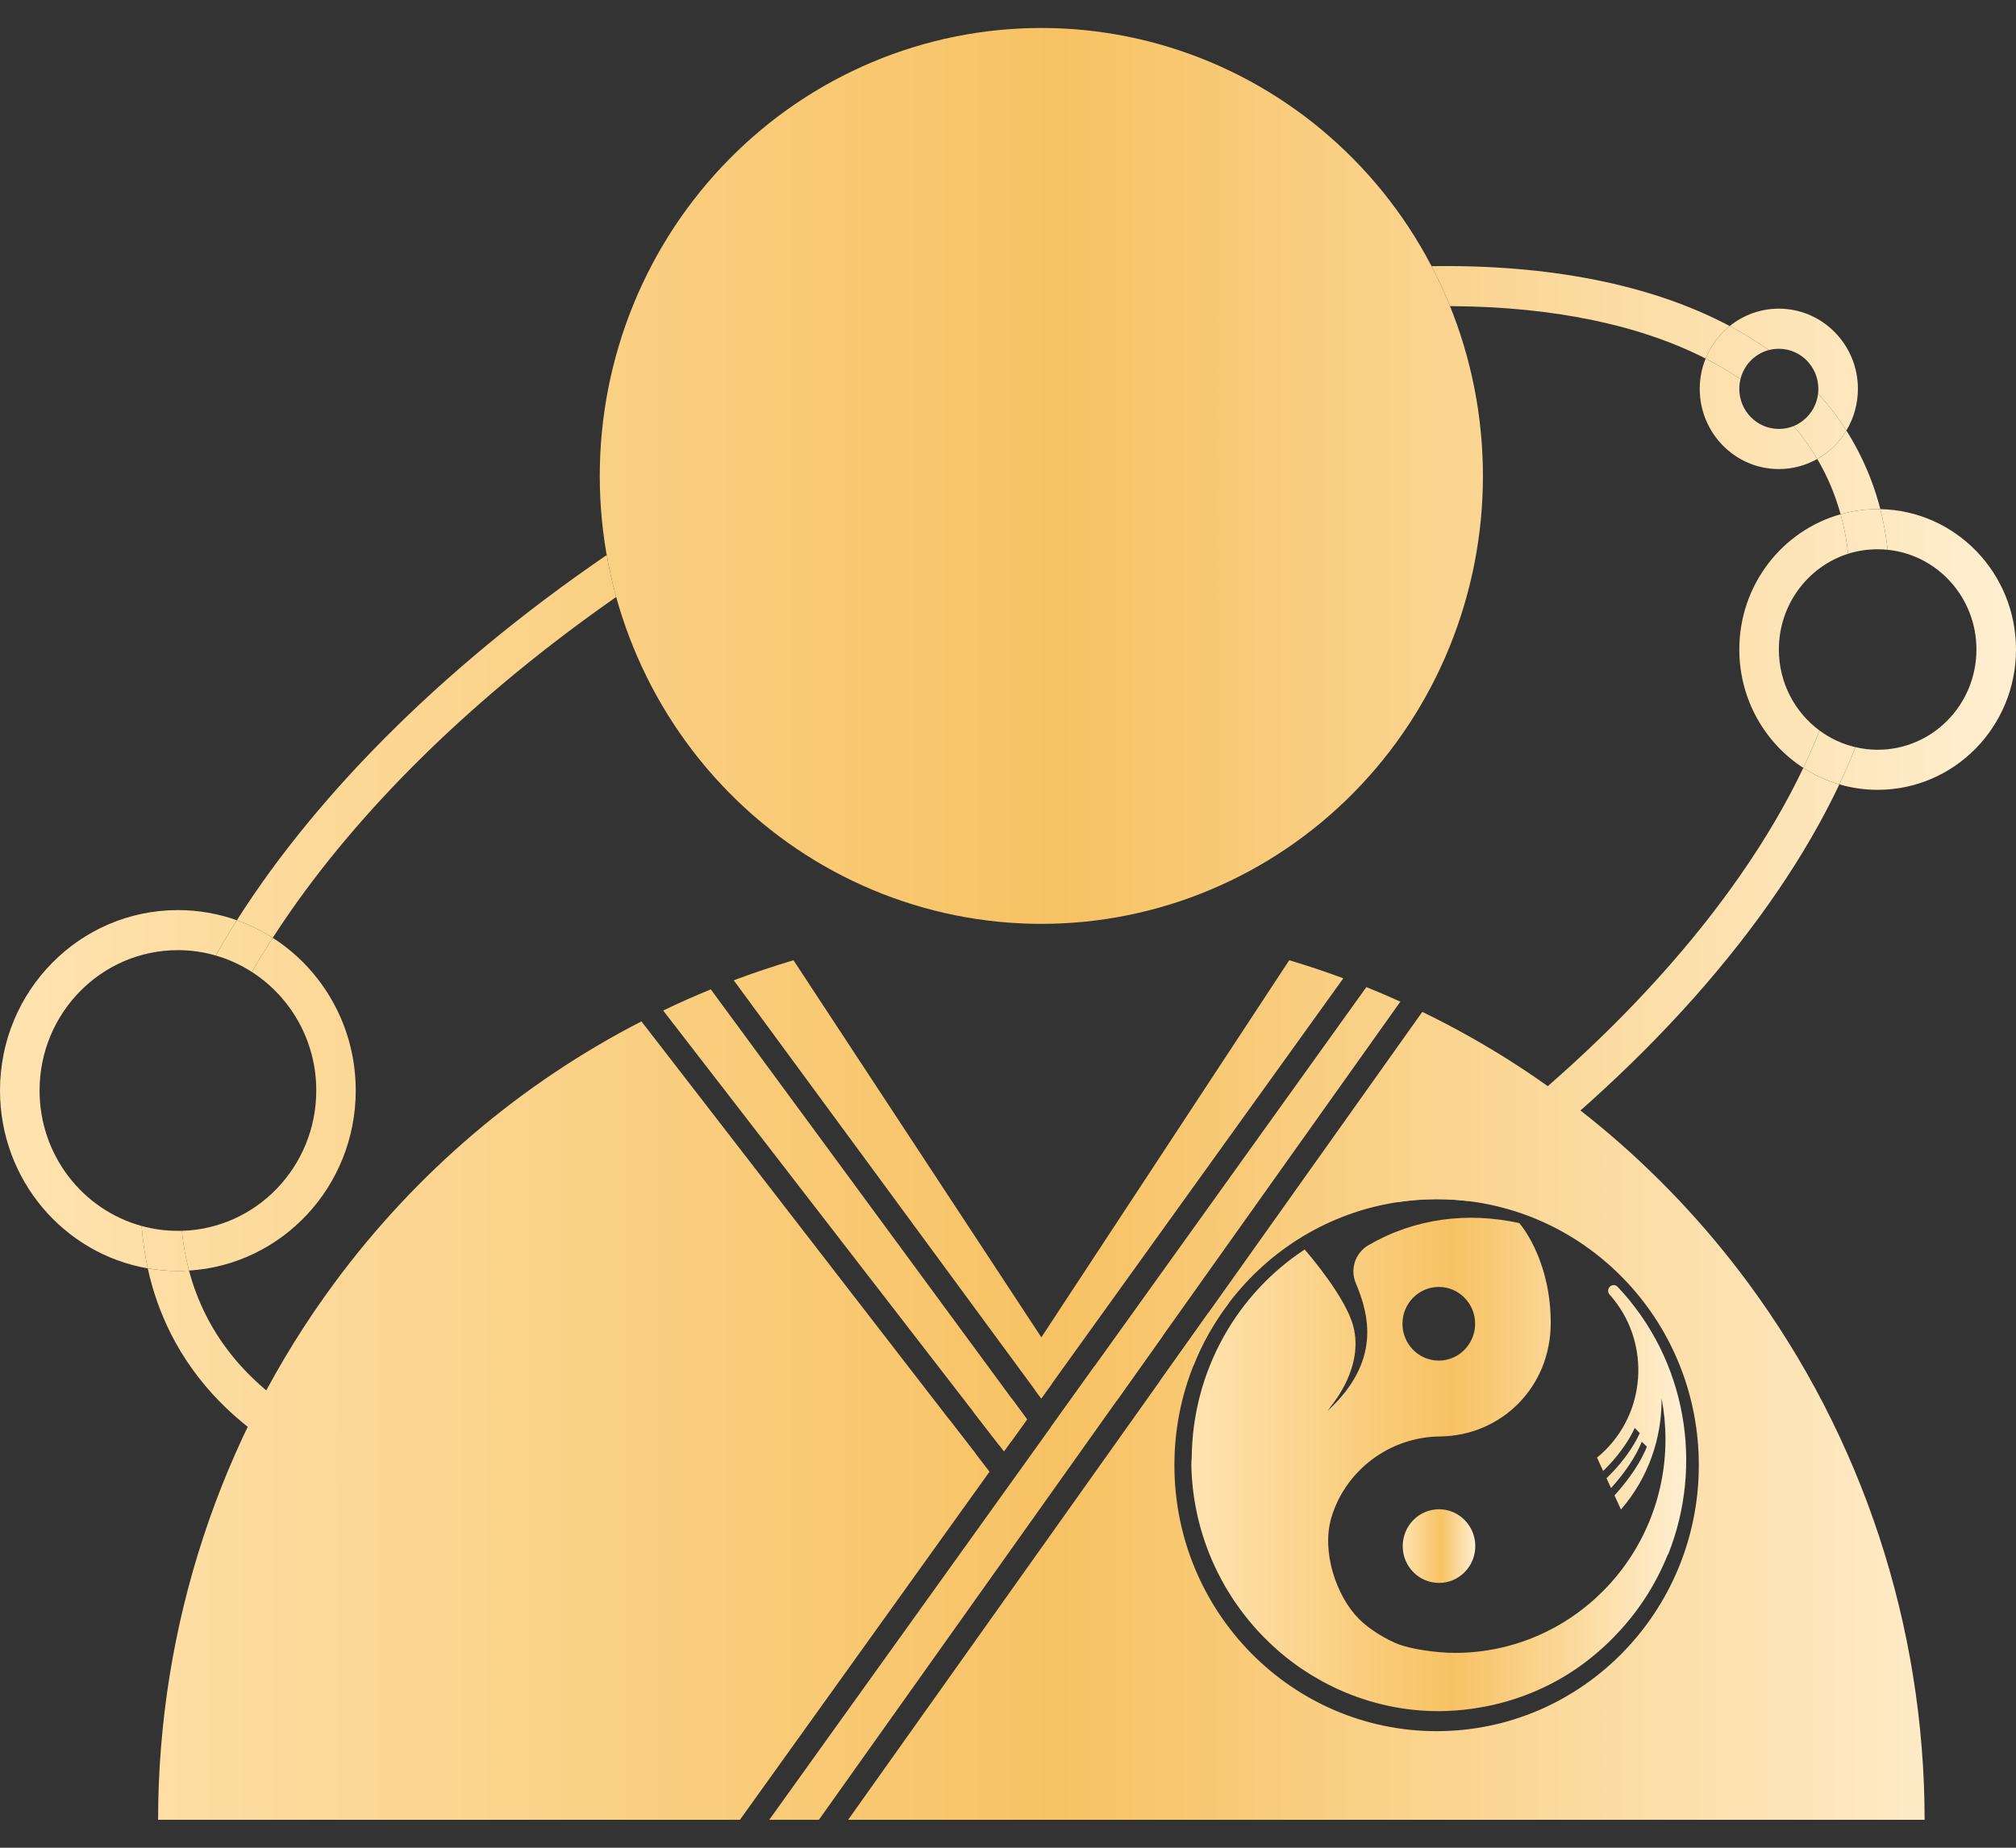 <svg width="24" height="22" viewBox="0 0 24 22" fill="none" xmlns="http://www.w3.org/2000/svg">
<rect x="0" y="0" width="24" height="22" fill="#333333" stroke="none"/>
<path d="M19.258 15.322C19.233 15.294 19.19 15.294 19.164 15.321C19.138 15.347 19.138 15.389 19.163 15.415C19.165 15.418 19.167 15.42 19.169 15.422C19.632 15.947 19.615 16.755 19.118 17.259C19.084 17.294 19.049 17.325 19.012 17.355L19.085 17.514C19.242 17.364 19.387 17.168 19.461 17.002L19.521 17.063C19.451 17.221 19.319 17.405 19.173 17.553C19.157 17.569 19.141 17.584 19.125 17.6L19.179 17.718C19.35 17.528 19.476 17.338 19.545 17.166L19.606 17.225C19.533 17.407 19.4 17.607 19.22 17.805L19.297 17.973C19.625 17.595 19.785 17.121 19.781 16.649C19.811 16.807 19.827 16.97 19.827 17.137C19.827 18.542 18.704 19.68 17.32 19.68C17.088 19.68 16.791 19.631 16.656 19.58C16.521 19.529 16.316 19.413 16.18 19.278C15.908 19.006 15.729 18.476 15.85 18.068C16.017 17.509 16.54 17.109 17.144 17.103C17.872 17.095 18.461 16.517 18.461 15.752C18.461 15.054 18.154 14.641 18.087 14.563C17.474 14.428 16.849 14.503 16.292 14.825C16.137 14.915 16.069 15.108 16.14 15.276C16.299 15.656 16.446 16.206 15.806 16.798C15.82 16.778 15.835 16.758 15.849 16.738C15.88 16.696 16.233 16.273 16.112 15.796C16.026 15.456 15.601 14.958 15.532 14.877C14.729 15.404 14.196 16.318 14.187 17.358C14.184 17.39 14.182 17.423 14.183 17.458C14.193 17.884 14.293 18.288 14.463 18.654C14.465 18.658 14.467 18.662 14.469 18.666C14.485 18.701 14.502 18.735 14.52 18.768C14.526 18.78 14.532 18.792 14.538 18.803C14.552 18.83 14.567 18.855 14.581 18.881C14.591 18.899 14.601 18.916 14.612 18.933C14.624 18.954 14.637 18.973 14.649 18.993C14.663 19.014 14.676 19.036 14.69 19.057C14.701 19.073 14.712 19.089 14.724 19.105C14.74 19.128 14.756 19.151 14.773 19.174C14.783 19.188 14.794 19.202 14.805 19.216C14.823 19.239 14.841 19.263 14.86 19.286C14.871 19.3 14.883 19.313 14.895 19.327C14.914 19.349 14.932 19.372 14.952 19.393C14.965 19.409 14.98 19.424 14.994 19.439C15.012 19.458 15.03 19.477 15.048 19.496C15.067 19.515 15.087 19.533 15.106 19.552C15.12 19.566 15.134 19.58 15.149 19.593C15.171 19.613 15.194 19.633 15.216 19.653C15.229 19.664 15.242 19.676 15.255 19.687C15.278 19.707 15.302 19.725 15.325 19.744C15.338 19.754 15.351 19.765 15.365 19.775C15.388 19.792 15.411 19.809 15.434 19.826C15.45 19.837 15.465 19.848 15.481 19.859C15.501 19.873 15.523 19.887 15.544 19.901C15.564 19.913 15.583 19.926 15.602 19.938C15.62 19.949 15.637 19.959 15.655 19.969C15.68 19.984 15.705 19.999 15.731 20.013C15.743 20.02 15.754 20.026 15.766 20.032C15.799 20.05 15.832 20.067 15.866 20.083C15.87 20.085 15.874 20.087 15.878 20.089C16.238 20.261 16.637 20.363 17.057 20.373C17.458 20.383 18.338 20.308 19.1 19.601C19.1 19.601 19.099 19.601 19.099 19.602C19.136 19.568 19.173 19.533 19.208 19.496C19.49 19.21 19.707 18.877 19.853 18.513C19.856 18.51 19.858 18.508 19.86 18.505C20.281 17.447 20.081 16.194 19.258 15.322ZM17.129 15.323C17.367 15.323 17.561 15.519 17.561 15.761C17.561 16.003 17.367 16.2 17.129 16.2C16.89 16.2 16.696 16.004 16.696 15.761C16.696 15.519 16.89 15.323 17.129 15.323Z" fill="url(#paint0_linear_2972_70324)"/>
<path d="M16.699 18.409C16.699 18.651 16.892 18.847 17.131 18.847C17.369 18.847 17.563 18.651 17.563 18.409C17.563 18.166 17.369 17.97 17.131 17.97C16.892 17.97 16.699 18.167 16.699 18.409Z" fill="url(#paint1_linear_2972_70324)"/>
<path d="M17.654 5.667C17.654 7.081 17.101 8.438 16.115 9.438C15.129 10.438 13.791 11 12.397 11C11.003 11 9.665 10.438 8.68 9.438C7.694 8.438 7.14 7.081 7.14 5.667C7.14 4.252 7.694 2.896 8.68 1.896C9.665 0.895 11.003 0.333 12.397 0.333C13.791 0.333 15.129 0.895 16.115 1.896C17.101 2.896 17.654 4.252 17.654 5.667Z" fill="url(#paint2_linear_2972_70324)"/>
<path fill-rule="evenodd" clip-rule="evenodd" d="M16.932 12.048C18.455 12.786 19.787 13.889 20.809 15.272C22.173 17.117 22.911 19.361 22.912 21.667H10.097L13.807 16.445L14.38 15.639L16.932 12.048ZM13.981 17.445C13.981 17.024 14.062 16.623 14.209 16.256C14.316 15.986 14.46 15.735 14.633 15.509C15.112 14.88 15.819 14.44 16.628 14.315C16.782 14.291 16.941 14.278 17.103 14.278C17.228 14.278 17.352 14.286 17.473 14.3C19.023 14.486 20.224 15.823 20.224 17.445C20.224 19.194 18.827 20.612 17.103 20.612C15.379 20.612 13.981 19.194 13.981 17.445Z" fill="url(#paint3_linear_2972_70324)"/>
<path d="M16.266 11.753C16.402 11.808 16.537 11.865 16.671 11.926L13.845 15.902L13.299 16.671L9.749 21.667H9.158L12.512 16.989L13.029 16.268L16.266 11.753Z" fill="url(#paint4_linear_2972_70324)"/>
<path d="M15.992 11.648C15.78 11.569 15.565 11.498 15.348 11.433L12.397 15.923L9.446 11.433C9.206 11.505 8.969 11.584 8.735 11.672L12.322 16.551L12.396 16.651L12.523 16.474L15.992 11.648Z" fill="url(#paint5_linear_2972_70324)"/>
<path d="M8.462 11.78C8.27 11.858 8.081 11.942 7.895 12.032L11.589 16.812L11.898 17.211L11.953 17.282L12.039 17.162L12.227 16.9L12.045 16.653L8.462 11.78Z" fill="url(#paint6_linear_2972_70324)"/>
<path d="M7.636 12.161C6.207 12.896 4.955 13.958 3.984 15.272C2.62 17.117 1.883 19.361 1.882 21.667H8.809L11.78 17.523L11.613 17.306L11.303 16.905L7.636 12.161Z" fill="url(#paint7_linear_2972_70324)"/>
<path d="M1.686 14.597C1.699 14.769 1.723 14.937 1.759 15.102C1.875 15.122 1.995 15.133 2.118 15.133C2.162 15.133 2.206 15.131 2.25 15.128C2.21 14.976 2.181 14.818 2.165 14.655C2.149 14.655 2.133 14.655 2.118 14.655C1.968 14.655 1.824 14.635 1.686 14.597Z" fill="url(#paint8_linear_2972_70324)"/>
<path d="M2.568 11.377C2.722 11.421 2.867 11.488 2.999 11.573C3.076 11.438 3.159 11.303 3.247 11.166C3.114 11.081 2.971 11.011 2.82 10.957C2.731 11.097 2.647 11.237 2.568 11.377Z" fill="url(#paint9_linear_2972_70324)"/>
<path d="M21.057 4.168C20.911 4.065 20.756 3.969 20.592 3.882C20.466 3.983 20.366 4.116 20.305 4.269C20.452 4.345 20.59 4.426 20.72 4.514C20.761 4.345 20.891 4.212 21.057 4.168Z" fill="url(#paint10_linear_2972_70324)"/>
<path d="M21.644 4.686C21.624 4.862 21.509 5.009 21.353 5.073C21.459 5.196 21.552 5.327 21.634 5.465C21.776 5.384 21.896 5.267 21.981 5.126C21.881 4.97 21.769 4.823 21.644 4.686Z" fill="url(#paint11_linear_2972_70324)"/>
<path d="M22.472 6.546C22.454 6.381 22.425 6.22 22.385 6.062C22.374 6.062 22.363 6.062 22.353 6.062C22.2 6.062 22.053 6.083 21.912 6.123C21.954 6.274 21.984 6.431 22.002 6.593C22.113 6.558 22.231 6.54 22.353 6.54C22.393 6.54 22.433 6.542 22.472 6.546Z" fill="url(#paint12_linear_2972_70324)"/>
<path d="M22.089 8.896C21.932 8.86 21.787 8.791 21.661 8.698C21.604 8.845 21.539 8.993 21.468 9.143C21.599 9.228 21.743 9.294 21.897 9.339C21.967 9.191 22.031 9.043 22.089 8.896Z" fill="url(#paint13_linear_2972_70324)"/>
<path fill-rule="evenodd" clip-rule="evenodd" d="M14.38 15.639C14.443 15.607 14.506 15.575 14.569 15.542L14.633 15.509C14.46 15.735 14.316 15.986 14.209 16.256C14.075 16.321 13.941 16.384 13.807 16.445L14.38 15.639ZM13.845 15.902C13.573 16.031 13.3 16.153 13.029 16.268L12.512 16.989C12.774 16.889 13.036 16.783 13.299 16.671L13.845 15.902ZM12.322 16.551C12.389 16.526 12.456 16.5 12.523 16.474L12.396 16.651L12.322 16.551ZM11.589 16.812C11.741 16.761 11.893 16.709 12.045 16.653L12.227 16.9L12.039 17.162C11.992 17.178 11.945 17.195 11.898 17.211L11.589 16.812ZM11.303 16.905C9.722 17.403 8.213 17.644 6.891 17.636C4.648 17.621 3.079 16.897 2.454 15.664C2.368 15.494 2.3 15.316 2.25 15.128C3.358 15.059 4.235 14.126 4.235 12.984C4.235 12.219 3.841 11.547 3.247 11.166C3.313 11.064 3.382 10.96 3.455 10.856C4.353 9.564 5.681 8.262 7.336 7.108C7.29 6.944 7.252 6.778 7.223 6.609C7.277 6.572 7.333 6.534 7.388 6.497C5.384 7.838 3.805 9.405 2.82 10.957C2.6 10.879 2.364 10.836 2.118 10.836C0.948 10.836 0 11.798 0 12.984C0 14.047 0.76 14.929 1.759 15.102C1.818 15.373 1.91 15.634 2.035 15.882C3.241 18.261 7.205 18.741 11.613 17.306L11.303 16.905ZM1.759 15.102C1.875 15.122 1.995 15.133 2.118 15.133C2.162 15.133 2.206 15.131 2.25 15.128C2.21 14.976 2.181 14.818 2.165 14.655C3.053 14.629 3.765 13.891 3.765 12.984C3.765 12.39 3.459 11.869 2.999 11.573C3.076 11.438 3.159 11.303 3.247 11.166C3.114 11.081 2.971 11.011 2.82 10.957C2.731 11.097 2.647 11.237 2.568 11.377C2.425 11.335 2.274 11.313 2.118 11.313C1.208 11.313 0.471 12.062 0.471 12.984C0.471 13.756 0.986 14.405 1.686 14.597C1.699 14.769 1.723 14.937 1.759 15.102ZM17.103 14.278C16.941 14.278 16.782 14.291 16.628 14.315C18.379 13.127 19.78 11.77 20.716 10.424C21.02 9.988 21.27 9.559 21.468 9.143C21.599 9.228 21.743 9.294 21.897 9.339C21.103 11.018 19.554 12.778 17.473 14.3C17.352 14.286 17.228 14.278 17.103 14.278ZM22.385 6.062C23.28 6.08 24 6.821 24 7.733C24 8.656 23.263 9.404 22.353 9.404C22.195 9.404 22.041 9.381 21.897 9.339C21.967 9.191 22.031 9.043 22.089 8.896C22.174 8.916 22.262 8.927 22.353 8.927C23.003 8.927 23.529 8.392 23.529 7.733C23.529 7.115 23.066 6.606 22.472 6.546C22.454 6.381 22.425 6.22 22.385 6.062ZM21.912 6.123C22.053 6.083 22.2 6.062 22.353 6.062L22.385 6.062C22.326 5.833 22.243 5.611 22.135 5.398C22.088 5.305 22.036 5.214 21.981 5.126C22.067 4.982 22.118 4.812 22.118 4.63C22.118 4.103 21.696 3.675 21.177 3.675C20.955 3.675 20.752 3.753 20.592 3.882C19.659 3.386 18.437 3.148 17.042 3.169C17.123 3.324 17.197 3.483 17.262 3.645L17.28 3.645C18.503 3.653 19.526 3.872 20.305 4.269C20.26 4.381 20.235 4.502 20.235 4.63C20.235 5.157 20.657 5.585 21.177 5.585C21.342 5.585 21.498 5.541 21.634 5.465C21.663 5.514 21.691 5.565 21.717 5.616C21.798 5.777 21.863 5.946 21.912 6.123ZM21.912 6.123C21.217 6.318 20.706 6.965 20.706 7.733C20.706 8.325 21.01 8.846 21.468 9.143C21.539 8.993 21.604 8.845 21.661 8.698C21.367 8.481 21.177 8.13 21.177 7.733C21.177 7.198 21.524 6.745 22.002 6.593C21.984 6.431 21.954 6.274 21.912 6.123ZM21.634 5.465C21.776 5.384 21.896 5.267 21.981 5.126C21.881 4.97 21.769 4.823 21.644 4.686C21.646 4.668 21.647 4.649 21.647 4.63C21.647 4.366 21.436 4.153 21.177 4.153C21.135 4.153 21.095 4.158 21.057 4.168C20.911 4.065 20.756 3.969 20.592 3.882C20.466 3.983 20.366 4.116 20.305 4.269C20.452 4.345 20.59 4.426 20.72 4.514C20.711 4.551 20.706 4.59 20.706 4.63C20.706 4.894 20.917 5.107 21.177 5.107C21.239 5.107 21.298 5.095 21.353 5.073C21.459 5.196 21.552 5.327 21.634 5.465Z" fill="url(#paint14_linear_2972_70324)"/>
<defs>
<linearGradient id="paint0_linear_2972_70324" x1="14.183" y1="17.437" x2="20.074" y2="17.437" gradientUnits="userSpaceOnUse">
<stop stop-color="#FFE3B0"/>
<stop offset="0.525" stop-color="#F7C263"/>
<stop offset="1" stop-color="#FFEFD1"/>
</linearGradient>
<linearGradient id="paint1_linear_2972_70324" x1="16.699" y1="18.409" x2="17.563" y2="18.409" gradientUnits="userSpaceOnUse">
<stop stop-color="#FFE3B0"/>
<stop offset="0.525" stop-color="#F7C263"/>
<stop offset="1" stop-color="#FFEFD1"/>
</linearGradient>
<linearGradient id="paint2_linear_2972_70324" x1="0" y1="11" x2="24" y2="11" gradientUnits="userSpaceOnUse">
<stop stop-color="#FFE3B0"/>
<stop offset="0.525" stop-color="#F7C263"/>
<stop offset="1" stop-color="#FFEFD1"/>
</linearGradient>
<linearGradient id="paint3_linear_2972_70324" x1="0" y1="11" x2="24" y2="11" gradientUnits="userSpaceOnUse">
<stop stop-color="#FFE3B0"/>
<stop offset="0.525" stop-color="#F7C263"/>
<stop offset="1" stop-color="#FFEFD1"/>
</linearGradient>
<linearGradient id="paint4_linear_2972_70324" x1="0" y1="11" x2="24" y2="11" gradientUnits="userSpaceOnUse">
<stop stop-color="#FFE3B0"/>
<stop offset="0.525" stop-color="#F7C263"/>
<stop offset="1" stop-color="#FFEFD1"/>
</linearGradient>
<linearGradient id="paint5_linear_2972_70324" x1="0" y1="11" x2="24" y2="11" gradientUnits="userSpaceOnUse">
<stop stop-color="#FFE3B0"/>
<stop offset="0.525" stop-color="#F7C263"/>
<stop offset="1" stop-color="#FFEFD1"/>
</linearGradient>
<linearGradient id="paint6_linear_2972_70324" x1="0" y1="11" x2="24" y2="11" gradientUnits="userSpaceOnUse">
<stop stop-color="#FFE3B0"/>
<stop offset="0.525" stop-color="#F7C263"/>
<stop offset="1" stop-color="#FFEFD1"/>
</linearGradient>
<linearGradient id="paint7_linear_2972_70324" x1="0" y1="11" x2="24" y2="11" gradientUnits="userSpaceOnUse">
<stop stop-color="#FFE3B0"/>
<stop offset="0.525" stop-color="#F7C263"/>
<stop offset="1" stop-color="#FFEFD1"/>
</linearGradient>
<linearGradient id="paint8_linear_2972_70324" x1="0" y1="11" x2="24" y2="11" gradientUnits="userSpaceOnUse">
<stop stop-color="#FFE3B0"/>
<stop offset="0.525" stop-color="#F7C263"/>
<stop offset="1" stop-color="#FFEFD1"/>
</linearGradient>
<linearGradient id="paint9_linear_2972_70324" x1="0" y1="11" x2="24" y2="11" gradientUnits="userSpaceOnUse">
<stop stop-color="#FFE3B0"/>
<stop offset="0.525" stop-color="#F7C263"/>
<stop offset="1" stop-color="#FFEFD1"/>
</linearGradient>
<linearGradient id="paint10_linear_2972_70324" x1="0" y1="11" x2="24" y2="11" gradientUnits="userSpaceOnUse">
<stop stop-color="#FFE3B0"/>
<stop offset="0.525" stop-color="#F7C263"/>
<stop offset="1" stop-color="#FFEFD1"/>
</linearGradient>
<linearGradient id="paint11_linear_2972_70324" x1="0" y1="11" x2="24" y2="11" gradientUnits="userSpaceOnUse">
<stop stop-color="#FFE3B0"/>
<stop offset="0.525" stop-color="#F7C263"/>
<stop offset="1" stop-color="#FFEFD1"/>
</linearGradient>
<linearGradient id="paint12_linear_2972_70324" x1="0" y1="11" x2="24" y2="11" gradientUnits="userSpaceOnUse">
<stop stop-color="#FFE3B0"/>
<stop offset="0.525" stop-color="#F7C263"/>
<stop offset="1" stop-color="#FFEFD1"/>
</linearGradient>
<linearGradient id="paint13_linear_2972_70324" x1="0" y1="11" x2="24" y2="11" gradientUnits="userSpaceOnUse">
<stop stop-color="#FFE3B0"/>
<stop offset="0.525" stop-color="#F7C263"/>
<stop offset="1" stop-color="#FFEFD1"/>
</linearGradient>
<linearGradient id="paint14_linear_2972_70324" x1="0" y1="11" x2="24" y2="11" gradientUnits="userSpaceOnUse">
<stop stop-color="#FFE3B0"/>
<stop offset="0.525" stop-color="#F7C263"/>
<stop offset="1" stop-color="#FFEFD1"/>
</linearGradient>
</defs>
</svg>
